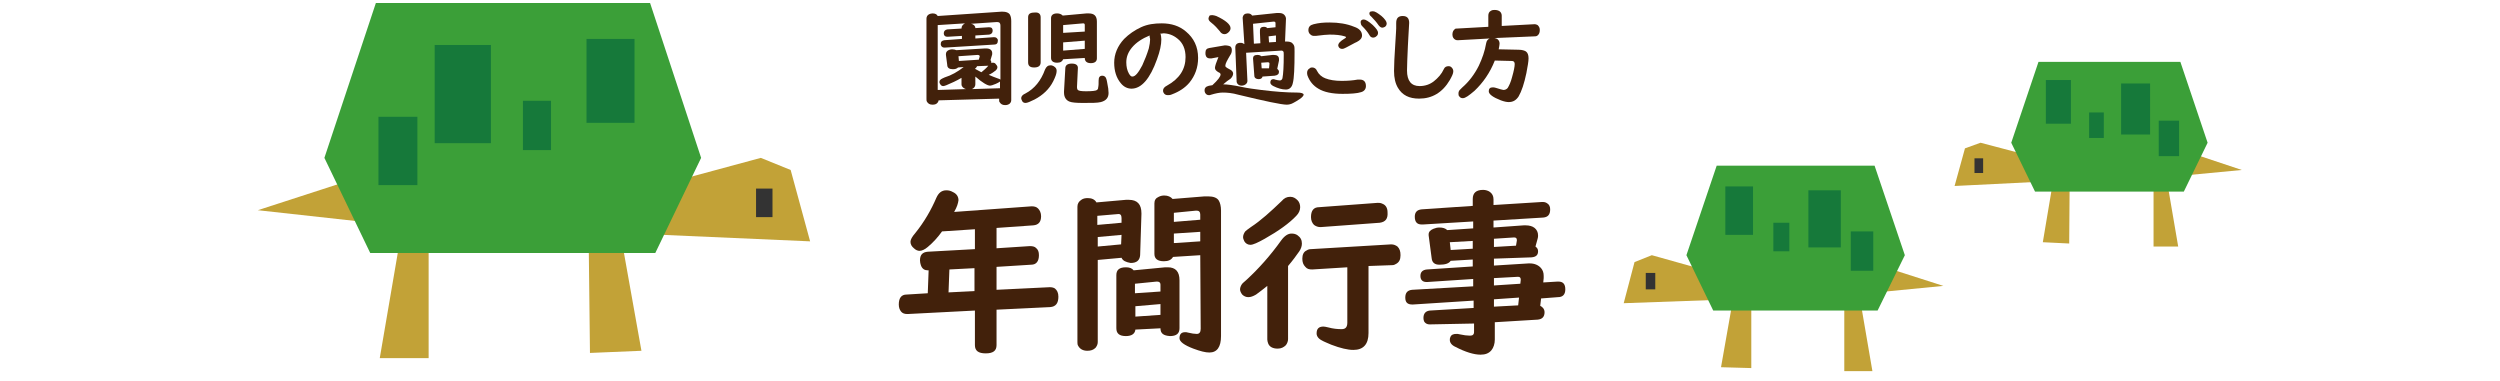 <?xml version="1.0" encoding="utf-8"?>
<!-- Generator: Adobe Illustrator 23.0.2, SVG Export Plug-In . SVG Version: 6.00 Build 0)  -->
<svg version="1.1" id="レイヤー_3" xmlns="http://www.w3.org/2000/svg" xmlns:xlink="http://www.w3.org/1999/xlink" x="0px"
	 y="0px" viewBox="0 0 578 88" style="enable-background:new 0 0 578 88;" xml:space="preserve">
<style type="text/css">
	.st0{fill:#C2A237;}
	.st1{fill:#3B9F38;}
	.st2{fill:#333333;}
	.st3{fill:#16793A;}
	.st4{fill:#42210B;}
</style>
<g>
	<polyline class="st0" points="157.4,41.5 175.9,36.5 182.8,39.3 187.3,55.8 148.6,54.1 	"/>
	<polyline class="st0" points="143.6,54.8 148.3,81.1 136.4,81.6 136.1,55.3 	"/>
	<polyline class="st0" points="99.1,55.3 99.1,82.8 87.8,82.8 92.8,53.6 	"/>
	<polyline class="st0" points="81.5,41.5 59.6,48.6 85.9,51.5 	"/>
	<polygon class="st1" points="86.9,0.7 106.9,0.7 130.1,0.7 150.3,0.7 162.1,36.5 151.5,58.5 130.1,58.5 106.9,58.5 85.6,58.5 
		75,36.5 	"/>
	<rect x="174.8" y="43.6" class="st2" width="3.8" height="6.6"/>
	<rect x="135.6" y="9" class="st3" width="11.1" height="19.4"/>
	<rect x="87.5" y="27" class="st3" width="9" height="15.8"/>
	<rect x="120.9" y="23.3" class="st3" width="6.5" height="11.4"/>
	<rect x="100.5" y="10.4" class="st3" width="13" height="22.7"/>
</g>
<g>
	<polyline class="st0" points="392.6,62 381.9,59 377.9,60.6 375.4,70.1 397.8,69.3 	"/>
	<polyline class="st0" points="400.6,69.6 397.9,84.9 404.9,85.1 404.9,69.9 	"/>
	<polyline class="st0" points="426.4,69.9 426.4,85.8 432.9,85.8 430,68.9 	"/>
	<polyline class="st0" points="436.5,62 449.3,66.1 433.9,67.6 	"/>
	<polygon class="st1" points="433.4,38.3 421.9,38.3 408.4,38.3 396.9,38.3 389.9,59 396.1,71.8 408.4,71.8 421.9,71.8 434.1,71.8 
		440.4,59 	"/>
	<rect x="380.5" y="63.1" class="st2" width="2.2" height="3.8"/>
	<rect x="398.9" y="43.1" class="st3" width="6.4" height="11.2"/>
	<rect x="427.9" y="53.5" class="st3" width="5.2" height="9.1"/>
	<rect x="410" y="51.5" class="st3" width="3.7" height="6.6"/>
	<rect x="418.1" y="44" class="st3" width="7.5" height="13.2"/>
</g>
<g>
	<polyline class="st0" points="467.4,35.5 457.9,33 454.3,34.3 451.9,43 472,42 	"/>
	<polyline class="st0" points="474.6,42.3 472.3,56 478.4,56.3 478.5,42.6 	"/>
	<polyline class="st0" points="497.9,42.6 497.9,57 503.6,57 501,41.8 	"/>
	<polyline class="st0" points="506.9,35.5 518.3,39.3 504.6,40.6 	"/>
	<polygon class="st1" points="504.1,14.3 493.8,14.3 481.6,14.3 471.3,14.3 465,33 470.5,44.3 481.6,44.3 493.8,44.3 504.9,44.3 
		510.4,33 	"/>
	<rect x="456.5" y="36.6" class="st2" width="2" height="3.4"/>
	<rect x="473" y="18.5" class="st3" width="5.8" height="10.1"/>
	<rect x="499.1" y="27.9" class="st3" width="4.7" height="8.2"/>
	<rect x="483" y="26" class="st3" width="3.4" height="5.9"/>
	<rect x="490.4" y="19.3" class="st3" width="6.7" height="11.8"/>
</g>
<g>
	<path class="st4" d="M231.1,22.8L217,23.2c0,0.2-0.1,0.3-0.2,0.5c-0.3,0.4-0.7,0.5-1.2,0.5c-0.6,0-1-0.2-1.3-0.7
		c-0.1-0.2-0.1-0.3-0.1-0.6V4.3c0-0.4,0.2-0.8,0.6-1c0.2-0.1,0.5-0.2,0.8-0.2c0.6,0,1,0.2,1.2,0.6l14.7-1c0.1,0,0.2,0,0.3,0
		c0.8,0,1.4,0.2,1.7,0.7c0.2,0.4,0.3,0.8,0.3,1.5v18.2c0,0.4-0.1,0.6-0.4,0.9c-0.3,0.2-0.6,0.3-1,0.3c-0.6,0-1-0.2-1.3-0.7
		c-0.1-0.1-0.1-0.3-0.1-0.5v-0.3H231.1z M222.8,15.5l-1.3,0.1c-0.3,0.3-0.7,0.4-1.2,0.4c-0.8,0-1.3-0.3-1.3-1l-0.3-2.3
		c0-0.1,0-0.1,0-0.2c0-0.4,0.2-0.7,0.6-0.9c0.2-0.1,0.5-0.2,0.8-0.2c0.4,0,0.8,0.1,1,0.2l6.6-0.4c0.1,0,0.2,0,0.3,0
		c0.9,0,1.4,0.4,1.4,1.1c0,0.2,0,0.4-0.1,0.6l-0.3,1c0.1,0.1,0.2,0.3,0.2,0.5c0,0.1,0,0.1,0,0.2c0.1-0.1,0.2-0.1,0.4-0.1
		s0.5,0.1,0.6,0.3c0.2,0.2,0.4,0.5,0.4,0.7c0,0.3-0.1,0.5-0.4,0.8c-0.4,0.3-0.9,0.7-1.6,1c0.7,0.3,1.4,0.6,2,0.8
		c0.3,0.1,0.6,0.2,0.7,0.3V5.9c0-0.5-0.2-0.8-0.7-0.8c0,0-0.1,0-0.2,0l-5.9,0.4c0.6,0.1,1,0.5,1,1l3.1-0.2c0,0,0,0,0.1,0
		c0.6,0,0.8,0.3,0.8,0.8s-0.3,0.8-0.8,0.9l-3.2,0.2v0.7l4.2-0.3h0.1c0.4,0,0.6,0.1,0.8,0.4c0.1,0.1,0.1,0.2,0.1,0.4
		c0,0.6-0.3,0.9-0.8,0.9L218.5,11h-0.1c-0.2,0-0.3,0-0.5-0.1s-0.4-0.4-0.4-0.7c0-0.6,0.3-0.8,0.8-0.9l4.1-0.3V8.3l-3.3,0.2H219
		c-0.5,0-0.8-0.3-0.8-0.8s0.3-0.8,0.8-0.9l3.3-0.2c0-0.6,0.3-0.9,0.8-1.2l-6.3,0.4v15l6.5-0.2c-0.6-0.2-1-0.6-1-1.1V18
		c-1.2,0.7-2.3,1.2-3.5,1.7c-0.3,0.1-0.5,0.2-0.7,0.2c-0.3,0-0.5-0.1-0.7-0.4c-0.1-0.2-0.2-0.3-0.2-0.5c0-0.3,0.1-0.5,0.4-0.7
		c0.1-0.1,0.4-0.2,0.8-0.4C220,17.4,221.4,16.6,222.8,15.5z M226.3,13.8l0.2-0.7c0-0.1,0-0.1,0-0.1c0-0.2-0.2-0.3-0.5-0.3l-4.4,0.3
		l0.1,1.1L226.3,13.8z M231.1,18.9c-0.1,0.1-0.4,0.3-0.9,0.5c-0.7,0.3-1.1,0.4-1.3,0.4c-0.6,0-1.8-0.7-3.4-2.1v1.8
		c0,0.5-0.3,0.9-0.8,1.1l6.5-0.2v-1.5H231.1z M225.9,15.3c-0.1,0.2-0.2,0.4-0.5,0.6c0.3,0.2,0.8,0.4,1.3,0.7c0.1,0,0.1,0.1,0.2,0.1
		c0.5-0.4,1.1-0.9,1.6-1.5h-0.1L225.9,15.3z"/>
	<path class="st4" d="M242.9,15.1c0.3,0,0.5,0.1,0.7,0.2c0.5,0.3,0.7,0.6,0.7,1.1c0,0.6-0.3,1.4-0.8,2.4c-0.9,1.8-2.4,3.2-4.3,4.2
		c-1,0.5-1.7,0.8-2.1,0.8c-0.4,0-0.7-0.2-0.8-0.5c-0.1-0.2-0.2-0.4-0.2-0.6c0-0.4,0.3-0.8,1-1.1c2.1-1.1,3.6-3,4.5-5.5
		C241.9,15.4,242.3,15.1,242.9,15.1z M240.6,4v10.4c0,0.8-0.5,1.2-1.5,1.2s-1.4-0.4-1.4-1.2V4c0-0.8,0.5-1.1,1.5-1.1
		C240.1,2.8,240.6,3.2,240.6,4z M250.8,13.4l-5,0.3c-0.2,0.5-0.6,0.8-1.4,0.8c-0.9,0-1.4-0.4-1.4-1.1V4.2c0-0.7,0.5-1.1,1.4-1.1
		c0.6,0,1,0.2,1.3,0.5l5.5-0.5c0.1,0,0.3,0,0.5,0c1.3,0,1.9,0.6,1.9,1.9v8.5c0,0.7-0.5,1.1-1.4,1.1
		C251.3,14.6,250.8,14.2,250.8,13.4L250.8,13.4z M250.8,7.3V5.8c0-0.3-0.1-0.4-0.4-0.4l0,0l-4.6,0.4v1.8L250.8,7.3z M250.8,9.4
		l-5,0.4v1.9l5-0.4V9.4z M246.3,15.8c0-0.7,0.5-1.1,1.5-1.1s1.5,0.4,1.4,1.2l-0.2,4.2c0,0.4,0.1,0.6,0.2,0.7
		c0.2,0.2,0.8,0.3,1.9,0.3c1.4,0,2.3-0.1,2.5-0.3c0.2-0.1,0.3-0.3,0.3-0.6c0.1-0.4,0.1-0.9,0.1-1.6c0-0.8,0.3-1.1,0.9-1.1
		c0.4,0,0.8,0.3,0.9,0.8c0.1,0.2,0.1,0.5,0.2,0.9c0.2,0.9,0.3,1.7,0.3,2.3c0,1.1-0.6,1.8-1.8,2.1c-0.8,0.2-2.1,0.2-4.1,0.2
		c-1.6,0-2.6-0.1-3.1-0.3c-0.8-0.3-1.3-1-1.3-2.1c0,0,0-0.1,0-0.3L246.3,15.8z"/>
	<path class="st4" d="M268.3,7.7c0.1,0.4,0.2,0.9,0.2,1.4c0,1.2-0.3,2.7-1,4.6c-1.6,4.5-3.6,6.8-5.9,6.8c-0.9,0-1.8-0.4-2.5-1.3
		c-1-1.2-1.5-2.8-1.5-4.7c0-2,0.8-3.9,2.3-5.5c1.1-1.1,2.4-2,3.9-2.7s3.1-0.9,4.8-0.9c2.2,0,4.1,0.6,5.6,1.9
		c1.8,1.5,2.8,3.5,2.8,6.1c0,2.2-0.7,4.1-2,5.7c-1,1.2-2.4,2.1-4,2.7c-0.4,0.2-0.8,0.2-1,0.2c-0.5,0-0.8-0.2-1-0.6
		c-0.1-0.2-0.1-0.3-0.1-0.5c0-0.4,0.3-0.8,0.9-1.1c2.9-1.6,4.3-3.8,4.3-6.6c0-1.8-0.6-3.3-1.9-4.3c-1-0.8-2.1-1.2-3.4-1.2
		C268.9,7.8,268.3,7.8,268.3,7.7z M265.8,8.2c-1.7,0.7-3.1,1.6-4.1,2.8c-0.9,1.1-1.3,2.2-1.3,3.4c0,1,0.2,1.9,0.6,2.6
		c0.3,0.5,0.5,0.7,0.8,0.7c0.7,0,1.4-0.9,2.3-2.6c0.6-1.3,1.1-2.6,1.5-3.9c0.2-0.9,0.3-1.5,0.3-2c0-0.2,0-0.4-0.1-0.6
		C265.8,8.4,265.8,8.3,265.8,8.2C265.8,8.3,265.8,8.3,265.8,8.2L265.8,8.2z"/>
	<path class="st4" d="M282.8,19.5c0.9,0,2.4,0.2,4.3,0.6c1.4,0.3,2.9,0.5,4.5,0.7c3.2,0.4,5.9,0.6,8.3,0.6c1,0,1.5,0.2,1.5,0.5
		c0,0.2-0.3,0.6-0.9,1s-1.1,0.7-1.5,0.9c-0.5,0.3-1.1,0.4-1.5,0.4c-1.2,0-5-0.8-11.2-2.3c-1.4-0.4-2.6-0.5-3.6-0.5
		c-0.8,0-1.7,0.2-2.7,0.5c-0.2,0.1-0.4,0.1-0.5,0.1c-0.4,0-0.7-0.2-0.9-0.6c-0.1-0.2-0.1-0.4-0.1-0.6c0-0.4,0.3-0.8,0.8-0.9
		c0.2-0.1,0.5-0.1,1-0.2c1.3-1.2,1.9-2,1.9-2.5c0-0.2-0.2-0.4-0.5-0.5c-0.5-0.3-0.8-0.6-0.8-1s0.3-1.3,0.8-2.5l-1.6,0.3
		c-0.1,0-0.3,0-0.4,0c-0.4,0-0.8-0.2-0.9-0.6c-0.1-0.2-0.1-0.4-0.1-0.7c0-0.7,0.3-1,0.9-1.1l3.5-0.6c0.2,0,0.3,0,0.4,0
		c0.3,0,0.6,0.1,0.9,0.2c0.3,0.2,0.4,0.5,0.4,0.9s-0.1,0.8-0.4,1.2c-0.7,1.2-1.1,1.9-1.1,2.4c0,0.2,0.1,0.3,0.4,0.5s0.6,0.3,0.9,0.5
		c0.3,0.2,0.5,0.5,0.5,0.8c0,0.4-0.2,0.8-0.6,1.2C284,18.5,283.5,18.9,282.8,19.5z M280.3,3.5c0.3,0,0.5,0.1,0.9,0.2
		c2.2,1,3.3,2,3.3,2.8c0,0.3-0.1,0.6-0.4,0.9s-0.6,0.5-1,0.5c-0.4,0-0.8-0.2-1.1-0.7c-0.5-0.6-1.1-1.3-2-2c-0.4-0.3-0.6-0.6-0.6-0.9
		c0-0.2,0.1-0.4,0.2-0.6C279.6,3.6,279.8,3.5,280.3,3.5z M288.1,12.2l0.3,6.4v0.1c0,0.3-0.1,0.5-0.3,0.7c-0.2,0.2-0.6,0.4-1,0.4
		c-0.5,0-0.9-0.2-1.1-0.6c-0.1-0.2-0.1-0.3-0.1-0.6l-0.3-7.6c0-0.7,0.4-1.1,1.2-1.1c0.4,0,0.6,0.1,0.9,0.3l-0.4-6.1
		c0.1-0.7,0.5-1,1.2-1c0.5,0,0.8,0.2,1,0.5l5.7-0.6c0.1,0,0.2,0,0.4,0c0.6,0,1,0.1,1.3,0.4s0.5,0.7,0.4,1.3v0.1l-0.2,4.8h0.1
		c0.1,0,0.2,0,0.3,0c0.5,0,0.9,0.1,1.2,0.3c0.2,0.2,0.4,0.4,0.5,0.7c0.1,0.2,0.1,0.7,0.1,1.4c0,3.6-0.1,6.1-0.4,7.2
		c-0.2,1-0.8,1.5-1.6,1.5c-0.9,0-1.9-0.3-2.9-0.8c-0.4-0.2-0.7-0.5-0.7-0.8c0-0.5,0.2-0.8,0.7-0.8c0.1,0,0.2,0,0.4,0.1
		c0.4,0.1,0.8,0.2,1.1,0.2c0.3,0,0.5-0.2,0.6-0.5c0.2-1,0.3-2.8,0.3-5.4c0-0.4,0-0.7-0.1-0.8s-0.2-0.2-0.4-0.2h-0.1L288.1,12.2z
		 M295.3,15.9c0.2,0.2,0.4,0.4,0.4,0.7c0,0.5-0.3,0.8-1,0.9l-2.8,0.2c-0.1,0.4-0.4,0.6-0.9,0.6c-0.6,0-1-0.3-1-0.8l-0.3-4
		c0-0.5,0.3-0.8,1-0.8c0.4,0,0.7,0.1,0.9,0.3l2.6-0.3c0.1,0,0.2,0,0.3,0c0.8,0,1.2,0.3,1.2,1c0,0.1,0,0.2,0,0.3L295.3,15.9z
		 M291.4,10l-0.1-2.4c0-0.4,0-0.6,0-0.6c0-0.5,0.3-0.8,0.9-0.8c0.4,0,0.6,0.1,0.8,0.3l1.9-0.2V5.8V5.4c0-0.3-0.1-0.4-0.4-0.4
		c-0.1,0-0.1,0-0.1,0l-4.7,0.5l0.2,4.6L291.4,10z M293.4,15.8l0.1-1v-0.1c0-0.2-0.1-0.3-0.4-0.3c0,0,0,0-0.1,0l-1.4,0.1l0.1,1.3
		H293.4z M293.4,9.8l1.6-0.1V8.2l-1.7,0.2L293.4,9.8z"/>
	<path class="st4" d="M303.4,15.6c0.5,0,0.9,0.3,1.1,0.8c0.4,0.8,1.1,1.4,1.9,1.7c1,0.4,2.3,0.6,3.8,0.6c1.4,0,2.6-0.1,3.7-0.3
		c0.1,0,0.3,0,0.5,0c0.9,0,1.4,0.5,1.4,1.5c0,0.7-0.4,1.2-1.1,1.4c-0.9,0.3-2.4,0.4-4.3,0.4c-2.4,0-4.3-0.4-5.6-1.2
		c-1.2-0.7-2-1.7-2.5-3c-0.1-0.3-0.1-0.5-0.1-0.7c0-0.4,0.2-0.8,0.6-1C302.9,15.7,303,15.6,303.4,15.6z M307.4,5.2
		c2.1,0,4,0.3,5.7,1c1.2,0.4,1.8,1.1,1.8,2c0,0.6-0.4,1.1-1.2,1.5c-0.5,0.2-1.3,0.7-2.5,1.3c-0.4,0.2-0.6,0.3-0.9,0.3
		s-0.5-0.1-0.7-0.3c-0.1-0.2-0.2-0.3-0.2-0.5c0-0.5,0.5-1,1.5-1.6c0.2-0.1,0.3-0.2,0.3-0.3s-0.1-0.1-0.3-0.2c-1-0.3-2.1-0.4-3.5-0.4
		c-0.6,0-1.6,0.1-3.2,0.3c-0.2,0-0.3,0-0.4,0c-0.3,0-0.6-0.1-0.8-0.3c-0.3-0.2-0.5-0.6-0.5-1c0-0.8,0.4-1.2,1.2-1.4
		C304.9,5.3,305.9,5.2,307.4,5.2z M315.3,4.5c0.4,0,1.1,0.4,2.1,1.3c0.8,0.8,1.2,1.3,1.2,1.8c0,0.3-0.1,0.6-0.4,0.8
		c-0.2,0.2-0.5,0.3-0.7,0.3c-0.4,0-0.7-0.2-0.9-0.6c-0.4-0.7-1-1.4-1.7-2.1c-0.2-0.2-0.3-0.5-0.3-0.7C314.5,4.8,314.8,4.5,315.3,4.5
		z M317.4,2.6c0.5,0,1.1,0.4,2,1.1c0.8,0.7,1.2,1.3,1.2,1.7c0,0.3-0.1,0.6-0.4,0.8c-0.2,0.1-0.4,0.2-0.6,0.2c-0.3,0-0.6-0.2-0.9-0.6
		c-0.4-0.6-1-1.3-1.7-2c-0.3-0.2-0.4-0.5-0.4-0.7s0.1-0.3,0.2-0.4C316.9,2.7,317.1,2.6,317.4,2.6z"/>
	<path class="st4" d="M324.3,3.7c1,0,1.5,0.5,1.5,1.6c0,0.3-0.1,1.4-0.2,3.5l-0.1,1.9c-0.1,2.5-0.2,4.3-0.2,5.6c0,2.4,1,3.6,2.9,3.6
		c1.3,0,2.4-0.4,3.3-1.1c1-0.8,1.8-1.7,2.3-2.8c0.2-0.5,0.6-0.7,1.1-0.7c0.3,0,0.6,0.1,0.8,0.4c0.2,0.2,0.3,0.5,0.3,0.8
		c0,0.5-0.3,1.1-0.8,2c-1.7,2.9-4.1,4.3-7.1,4.3c-2.3,0-3.9-0.8-4.9-2.5c-0.6-1-0.9-2.3-0.9-3.9c0-1.3,0.1-3.4,0.3-6.4
		c0.1-1.8,0.2-3,0.2-3.4V5.3C322.8,4.2,323.3,3.7,324.3,3.7z"/>
	<path class="st4" d="M345.5,8.8c0.8,0.1,1.2,0.6,1.2,1.3c0,0.3-0.1,0.7-0.2,1.3l4.6,0.1c0.8,0,1.4,0.2,1.7,0.4
		c0.4,0.3,0.6,0.8,0.6,1.6c0,0.7-0.2,1.8-0.5,3.4c-0.5,2.4-1.1,4.2-1.8,5.4c-0.6,0.9-1.3,1.3-2.3,1.3c-0.4,0-1-0.1-1.8-0.4
		c-1.8-0.7-2.8-1.4-2.8-2.1c0-0.6,0.3-0.9,0.9-0.9c0.2,0,0.4,0,0.7,0.1c1,0.3,1.6,0.5,1.8,0.5c0.4,0,0.8-0.2,1-0.5
		c0.3-0.5,0.7-1.3,1-2.5c0.4-1.4,0.6-2.4,0.6-3c0-0.4-0.2-0.7-0.6-0.7l-4-0.1c-1.1,2.8-2.7,5.1-4.7,7c-1.3,1.1-2.1,1.7-2.7,1.7
		c-0.3,0-0.6-0.1-0.8-0.4c-0.2-0.2-0.2-0.4-0.2-0.7c0-0.3,0.1-0.6,0.3-0.8c0.1-0.1,0.3-0.3,0.6-0.6c1.5-1.3,2.8-3,3.8-5
		c0.8-1.7,1.4-3.4,1.7-5.2c0.1-0.6,0.4-0.9,0.8-1.1l-7.3,0.4c-0.2,0-0.4,0-0.6-0.1c-0.4-0.2-0.7-0.6-0.7-1.2s0.2-1,0.6-1.3
		c0.1-0.1,0.3-0.1,0.5-0.1l7.2-0.4V3.6c0-0.5,0.2-0.9,0.6-1.1c0.3-0.2,0.6-0.2,0.9-0.2c0.4,0,0.8,0.1,1.1,0.3c0.3,0.2,0.5,0.6,0.5,1
		V6l7.5-0.4h0.1c0.3,0,0.5,0.1,0.7,0.2c0.3,0.3,0.5,0.6,0.5,1.1s-0.1,0.9-0.4,1.2c-0.2,0.2-0.4,0.3-0.7,0.3L345.5,8.8z"/>
</g>
<g>
	<g>
		<path class="st4" d="M220.6,49l17.9-1.3c0.6,0,1.1,0.1,1.5,0.5s0.7,1,0.7,1.8c0,1.3-0.6,2-1.8,2.1l-8.5,0.6v4.7l7.7-0.5
			c0.6,0,1.1,0.1,1.4,0.4c0.5,0.4,0.7,0.9,0.7,1.7c0,1.4-0.6,2.2-1.8,2.2l-8,0.5v5.3l12.3-0.6c0.5,0,0.9,0.1,1.2,0.3
			c0.5,0.4,0.8,1,0.8,1.9c0,1.5-0.6,2.3-1.9,2.4l-12.4,0.6v8.2c0,1.3-0.8,1.9-2.5,1.9s-2.5-0.6-2.5-1.9v-8l-15.5,0.8h-0.2
			c-0.6,0-1.1-0.2-1.4-0.6c-0.3-0.4-0.5-0.9-0.5-1.6c0-1.5,0.6-2.3,1.8-2.3l4.9-0.3l0.2-5.3c-0.1,0-0.1,0-0.2,0
			c-0.7,0-1.3-0.3-1.6-1.2c-0.1-0.3-0.2-0.7-0.2-1.1c0-1.3,0.6-1.9,1.8-2l10.9-0.6V53l-7.6,0.5c-1,1.4-2.1,2.6-3.3,3.6
			c-0.7,0.6-1.4,0.9-1.9,0.9c-0.4,0-0.9-0.2-1.3-0.6c-0.5-0.4-0.8-0.9-0.8-1.5c0-0.5,0.4-1.2,1.1-2c2.1-2.6,3.7-5.4,4.9-8.2
			c0.5-1.1,1.2-1.7,2.3-1.7c0.5,0,1,0.1,1.5,0.4c0.9,0.4,1.3,1.1,1.3,1.9C221.5,47,221.3,47.8,220.6,49z M225.3,62l-5.8,0.3
			l-0.2,5.3l6-0.3V62z"/>
		<path class="st4" d="M259.3,59.6l-5.5,0.5v19c0,0.5-0.2,0.9-0.5,1.3c-0.5,0.5-1.1,0.7-1.9,0.7c-1,0-1.7-0.4-2.1-1.1
			c-0.2-0.3-0.2-0.6-0.2-0.9V47.8c0-0.7,0.3-1.2,0.9-1.6c0.4-0.3,0.9-0.4,1.5-0.4c0.9,0,1.6,0.3,2,1l6.8-0.6c0.3,0,0.5,0,0.7,0
			c1.9,0,2.9,1,2.9,3.1c0,0.1,0,0.1,0,0.2l-0.3,9.5c-0.1,1.2-0.8,1.8-2.2,1.8C260.3,60.6,259.6,60.3,259.3,59.6z M259.3,51.5v-1.1
			c0-0.7-0.3-1-0.9-0.9l-4.7,0.4V52L259.3,51.5z M259.3,54.3l-5.5,0.5V57l5.4-0.5L259.3,54.3z M268.3,75.9l-5.8,0.3
			c-0.1,1-0.9,1.5-2.2,1.5c-1.5,0-2.2-0.6-2.2-1.8V63.6c0-1.2,0.7-1.8,2.2-1.8c0.8,0,1.4,0.2,1.8,0.7l7.3-0.7c0.2,0,0.4,0,0.6,0
			c1.8,0,2.7,1,2.7,3v11.1c0,1.2-0.7,1.8-2.2,1.8C269,77.6,268.3,77.1,268.3,75.9z M268.3,67.4v-1.6c0-0.5-0.3-0.7-0.8-0.7h-0.1
			l-5,0.5v2.2L268.3,67.4z M268.3,70.3l-5.8,0.5v2.4l5.8-0.4V70.3z M277.5,59l-6.3,0.4c-0.4,0.7-1.1,1-2.1,1c-1.5,0-2.2-0.6-2.2-1.7
			V47c0-0.7,0.3-1.2,1-1.5c0.4-0.2,0.8-0.3,1.3-0.3c0.8,0,1.5,0.3,1.9,0.8l7.4-0.6c0.2,0,0.5,0,0.8,0c1.2,0,2.1,0.3,2.5,1
			c0.3,0.5,0.5,1.3,0.5,2.3v29c0,2.5-0.9,3.8-2.7,3.8c-0.9,0-2.1-0.3-3.7-0.9c-2.1-0.8-3.2-1.6-3.2-2.4c0-0.9,0.4-1.4,1.3-1.4
			c0.2,0,0.4,0,0.7,0.1c0.8,0.2,1.5,0.3,2,0.3c0.6,0,0.9-0.4,0.9-1.2L277.5,59L277.5,59z M277.5,50.8v-1.2c0-0.6-0.3-0.9-0.8-0.9
			c-0.1,0-0.2,0-0.2,0l-5.1,0.5v2.1L277.5,50.8z M277.5,53.6l-6.1,0.4v2.2l6.1-0.4V53.6z"/>
		<path class="st4" d="M293,66.1c-1,0.8-1.9,1.5-2.6,2c-0.7,0.4-1.2,0.6-1.8,0.6c-0.5,0-1-0.2-1.4-0.6c-0.3-0.4-0.5-0.8-0.5-1.2
			c0-0.4,0.2-0.9,0.5-1.3c0.1-0.1,0.5-0.5,1.1-1c2.7-2.5,5.4-5.5,7.9-9c0.8-1.1,1.6-1.6,2.4-1.6c0.5,0,1,0.1,1.4,0.4
			c0.7,0.5,1,1.1,1,1.9c0,0.6-0.2,1.2-0.6,1.8c-0.7,1-1.5,2.1-2.6,3.4v16.9c0,0.5-0.2,1-0.5,1.4c-0.5,0.5-1.1,0.8-1.9,0.8
			c-1.1,0-1.9-0.4-2.2-1.2c-0.1-0.3-0.2-0.6-0.2-0.9L293,66.1L293,66.1z M298.3,45.5c0.7,0,1.2,0.3,1.7,0.8c0.4,0.4,0.6,1,0.6,1.6
			c0,0.7-0.3,1.4-0.9,2c-1.6,1.7-4.1,3.5-7.3,5.3c-1.6,0.9-2.7,1.4-3.3,1.4c-0.6,0-1.1-0.3-1.4-0.8c-0.2-0.4-0.3-0.7-0.3-1
			c0-0.4,0.2-0.9,0.5-1.3c0.2-0.2,0.6-0.5,1.3-1c2.3-1.5,4.6-3.6,7.1-6C296.9,45.8,297.5,45.5,298.3,45.5z M316.4,61.5v15.5
			c0,2.6-1.2,3.9-3.5,3.9c-1.3,0-3-0.4-5.1-1.2c-0.9-0.4-1.7-0.7-2.2-1c-0.8-0.4-1.2-1-1.2-1.6c0-1.1,0.5-1.6,1.6-1.6
			c0.3,0,0.6,0.1,1.1,0.2c1.1,0.3,2.1,0.4,3.1,0.4c0.9,0,1.3-0.5,1.3-1.5V61.8l-8.1,0.5c-0.7,0-1.2-0.1-1.6-0.6
			c-0.5-0.5-0.7-1.1-0.7-1.9c0-0.9,0.3-1.6,1-1.9c0.3-0.2,0.6-0.3,1-0.3l18.5-1.1c0.1,0,0.1,0,0.1,0c0.5,0,1,0.2,1.4,0.5
			c0.5,0.5,0.7,1.1,0.7,2c0,1-0.3,1.6-1,2c-0.3,0.2-0.6,0.3-0.9,0.3L316.4,61.5z M319,51.5l-13.6,1c-0.1,0-0.1,0-0.2,0
			c-0.5,0-1-0.2-1.4-0.5c-0.4-0.4-0.7-1-0.7-1.8c0-1.5,0.6-2.3,1.9-2.3l13.5-1c0.4,0,0.7,0,1.1,0.2c0.8,0.3,1.2,1,1.2,2
			C320.9,50.5,320.4,51.3,319,51.5z"/>
		<path class="st4" d="M345.4,59.8v1.6l8-0.5c0.1,0,0.2,0,0.3,0c1.1,0,2,0.4,2.6,1.1c0.4,0.5,0.6,1,0.6,1.8c0,0.2,0,0.4,0,0.5
			l-0.1,1l3.3-0.2c0.1,0,0.1,0,0.2,0c1.1,0,1.6,0.6,1.6,1.8s-0.6,1.8-1.7,1.8l-3.9,0.3l-0.2,1.7c0.6,0.3,1,0.8,1,1.5
			c0,1-0.5,1.6-1.6,1.7l-9.9,0.6v4c0,1-0.3,1.9-0.8,2.5c-0.6,0.7-1.4,1-2.5,1c-1.5,0-3.5-0.6-5.8-1.8c-0.9-0.4-1.3-1-1.3-1.6
			c0-0.2,0-0.4,0.1-0.6c0.2-0.6,0.7-0.8,1.4-0.8c0.2,0,0.5,0,0.8,0.1c0.9,0.2,1.7,0.3,2.3,0.3c0.5,0,0.8-0.1,0.9-0.4
			c0.1-0.1,0.1-0.4,0.1-0.7v-1.7l-10.1,0.2h-0.2c-0.5,0-0.9-0.2-1.2-0.6c-0.1-0.2-0.2-0.5-0.2-0.9c0-1,0.5-1.6,1.5-1.7l10.1-0.6
			v-1.7l-14,0.9c-0.1,0-0.1,0-0.2,0c-1.1,0-1.6-0.5-1.6-1.6c0-1.1,0.5-1.7,1.6-1.8l14.1-0.8v-1.7L330,65.2c-0.1,0-0.2,0-0.2,0
			c-0.9,0-1.4-0.5-1.4-1.4c0-0.9,0.5-1.4,1.5-1.5l10.6-0.7V60l-5.1,0.3c-0.4,0.6-1.2,0.9-2.6,0.9c-1.1,0-1.7-0.5-1.8-1.5l-0.7-5.3
			c0-0.1,0-0.2,0-0.2c0-0.6,0.4-1,1.1-1.3c0.5-0.2,0.9-0.3,1.4-0.3c0.8,0,1.4,0.2,1.8,0.6l6-0.4v-1.6L329,51.9c0,0-0.1,0-0.3,0
			c-1.1,0-1.6-0.6-1.6-1.8c0-1,0.5-1.6,1.6-1.7l11.8-0.8V46c0-1.4,0.8-2.1,2.4-2.1c0.6,0,1.2,0.2,1.6,0.5c0.5,0.4,0.8,0.9,0.8,1.7
			v1.3l11.2-0.7h0.2c0.4,0,0.7,0.1,1,0.3c0.5,0.3,0.7,0.8,0.7,1.4c0,1.2-0.5,1.8-1.6,1.9l-11.5,0.7v1.6l7-0.5c0.2,0,0.3,0,0.4,0
			c0.9,0,1.6,0.2,2.1,0.6c0.5,0.4,0.8,1,0.8,1.7c0,0.3,0,0.5-0.1,0.8L355,57c0.4,0.3,0.6,0.6,0.6,1.1c0,0.9-0.5,1.3-1.5,1.4
			L345.4,59.8z M340.5,57.5v-1.8l-5.3,0.3l0.2,1.8L340.5,57.5z M345.4,57.1l5.1-0.3l0.2-1.2c0-0.1,0-0.1,0-0.1
			c0-0.4-0.2-0.6-0.6-0.6H350l-4.6,0.3V57.1z M345.4,64.3v1.7l6.1-0.4l0.1-0.9c0-0.5-0.2-0.7-0.6-0.7c0,0,0,0-0.1,0L345.4,64.3z
			 M345.4,70.9l5.6-0.3l0.2-1.8l-5.8,0.4L345.4,70.9L345.4,70.9z"/>
	</g>
</g>
</svg>
